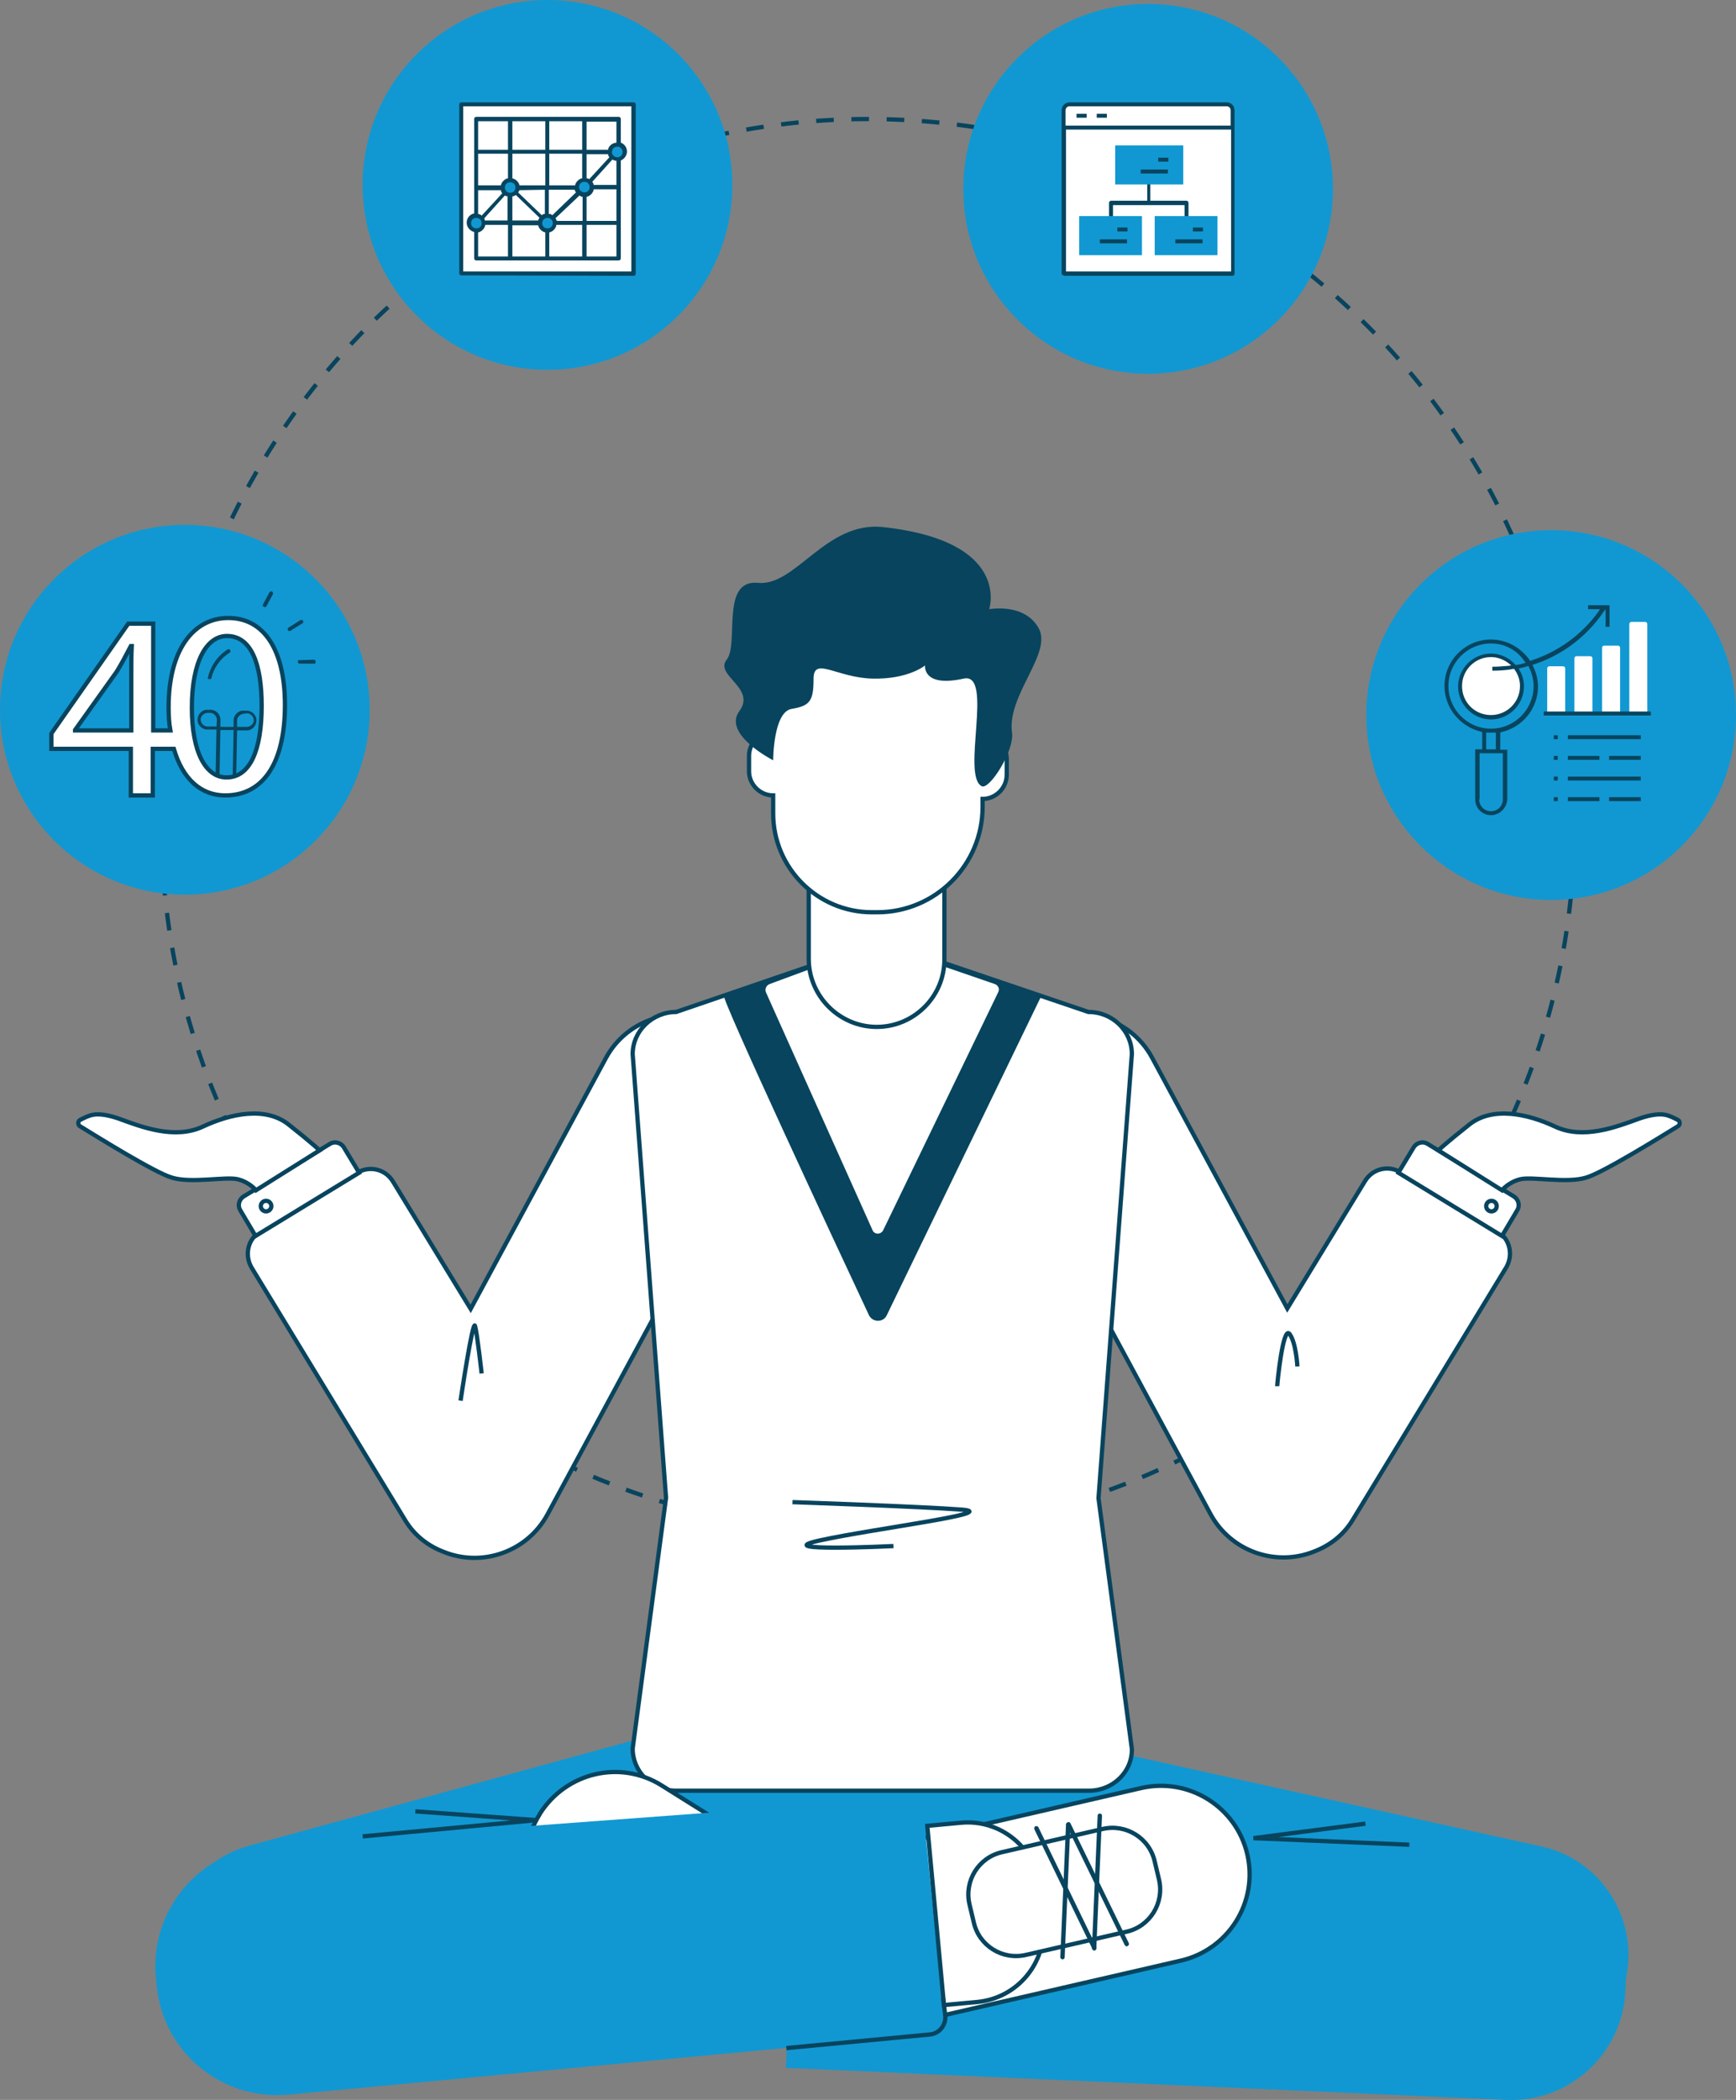 <?xml version="1.0" encoding="UTF-8"?> <!-- Generator: Adobe Illustrator 23.0.1, SVG Export Plug-In . SVG Version: 6.00 Build 0) --> <svg xmlns="http://www.w3.org/2000/svg" xmlns:xlink="http://www.w3.org/1999/xlink" id="Слой_1" x="0px" y="0px" viewBox="0 0 395.4 478.1" style="enable-background:new 0 0 395.4 478.1;" xml:space="preserve"><rect x="0" y="0" width="395.4" height="478.1" fill="#808080" stroke="none"/> <style type="text/css"> .st0{fill:none;stroke:#08445E;stroke-width:0.973;stroke-miterlimit:10;stroke-dasharray:4.013,4.013;} .st1{fill:#1198D2;} .st2{fill:#FFFFFF;stroke:#08445E;stroke-width:0.973;stroke-miterlimit:10;} .st3{fill:#08445E;} .st4{fill:#FFFFFF;} .st5{fill:none;stroke:#08445E;stroke-width:0.973;stroke-miterlimit:10;} </style> <g> <circle class="st0" cx="197.7" cy="188" r="160.9"></circle> </g> <path class="st1" d="M338.8,476.1l-152.3-33.7l12.3-55.7l152.3,33.7c13.6,3,22.2,16.5,19.2,30.1l-1.4,6.3 C365.9,470.5,352.4,479.1,338.8,476.1z"></path> <path class="st1" d="M71.8,475.2L222.2,434l-15.1-55L56.8,420.2c-13.5,3.7-21.4,17.6-17.7,31l1.7,6.2 C44.5,471,58.4,478.9,71.8,475.2z"></path> <path class="st2" d="M341.1,280.4L319,266.9c-2.8-1.7-6.4-0.8-8.1,2l-17.7,29l-30.8-57.1c-4.9-9.1-16.4-12.5-25.5-7.6l0,0 c-9.1,4.9-12.5,16.4-7.6,25.5l46.4,86c4.6,8.5,14.9,12.1,23.7,8.5c3.4-1.3,6.5-3.6,8.6-7l35.1-57.7 C344.7,285.7,343.9,282,341.1,280.4z"></path> <path class="st2" d="M342.1,281.4L318.5,267l3.5-5.8c0.7-1.1,2.1-1.4,3.1-0.8l19.7,12c1.1,0.7,1.4,2.1,0.8,3.1L342.1,281.4z"></path> <circle class="st2" cx="339.7" cy="274.6" r="1.2"></circle> <path class="st2" d="M327.6,261.9c0,0,1.9-1.8,7.1-5.9s13.1-2.5,19.5,0.5s13.9,0.1,19.1-1.8c2-0.7,4.2-1.2,5.9-0.9 c1.1,0.2,2.2,0.8,3,1.2c0.5,0.3,0.5,1.1,0,1.4c-3.9,2.4-17.1,10.6-20.9,11.7c-4.4,1.4-12.4-0.3-15.1,0.4c-2.7,0.7-4.1,2.5-4.1,2.5 L327.6,261.9z"></path> <path class="st2" d="M59.3,280.4L81.4,267c2.8-1.7,6.4-0.8,8.1,2l17.7,29l30.8-57.1c4.9-9.1,16.4-12.5,25.5-7.6l0,0 c9.1,4.9,12.5,16.4,7.6,25.5l-46.4,86c-4.6,8.5-14.9,12.1-23.7,8.5c-3.4-1.3-6.5-3.6-8.6-7l-35.1-57.7 C55.6,285.7,56.5,282,59.3,280.4z"></path> <path class="st2" d="M58.2,281.4L81.8,267l-3.5-5.8c-0.7-1.1-2.1-1.4-3.1-0.8l-19.7,12c-1.1,0.7-1.4,2.1-0.8,3.1L58.2,281.4z"></path> <circle class="st2" cx="60.6" cy="274.6" r="1.2"></circle> <path class="st2" d="M72.8,261.9c0,0-1.9-1.8-7.1-5.9s-13.1-2.5-19.5,0.5s-13.9,0.1-19.1-1.8c-2-0.7-4.2-1.2-5.9-0.9 c-1.1,0.2-2.2,0.8-3,1.2c-0.5,0.3-0.5,1.1,0,1.4c3.9,2.4,17.1,10.6,20.9,11.7c4.4,1.4,12.4-0.3,15.1,0.4c2.7,0.7,4.1,2.5,4.1,2.5 L72.8,261.9z"></path> <path class="st2" d="M248,407.7h-94c-5.5,0-9.9-4.3-9.9-9.6l7.6-57.1l-7.6-101c0-5.3,4.5-9.6,9.9-9.6l46.7-16l47.2,16 c5.5,0,9.9,4.3,9.9,9.6l-7.6,101.1l7.6,57.1C257.9,403.4,253.5,407.7,248,407.7z"></path> <path class="st1" d="M343.2,478.1L179,470.8l2.5-56.9l164.2,7.3c14.3,0.6,25.3,12.7,24.7,27l-0.2,5.2 C369.5,467.6,357.4,478.7,343.2,478.1z"></path> <path class="st2" d="M268.9,446.4L214.2,459c-6.2,1.4-12.5-2.5-13.9-8.7l-3.8-16.7c-1.4-6.2,2.5-12.5,8.7-13.9l54.7-12.6 c10.9-2.5,21.7,4.3,24.2,15.1l0,0C286.6,433.1,279.8,443.9,268.9,446.4z"></path> <path class="st2" d="M150.7,406.5l34,21.3c5.4,3.4,7,10.5,3.6,15.9l-9.2,14.7c-3.4,5.4-10.5,7-15.9,3.6l-34-21.3 c-9.4-5.9-12.2-18.2-6.3-27.6l0.1-0.2C129,403.5,141.3,400.6,150.7,406.5z"></path> <path class="st1" d="M65.7,476.9l147.1-13.8c1.4-0.1,2.4-1.4,2.3-2.8l-4.9-48.7c-0.1-1.4-1.4-2.4-2.8-2.3l-147,10.9 c-15.2,1.4-26.3,14.9-24.9,30l0.2,1.9C37.1,467.2,50.5,478.3,65.7,476.9z"></path> <path class="st2" d="M222.6,455.8l-7.6,0.7l-3.8-40.8l7.6-0.7c9.2-0.9,17.3,5.9,18.1,15l0.7,7.6 C238.5,446.8,231.8,454.9,222.6,455.8z"></path> <path class="st3" d="M164.9,226.7c-0.8,0.3,25.4,56.5,33,72.7c0.8,1.7,3.3,1.8,4.1,0l35.2-72.7l-37.3-12.3L164.9,226.7z"></path> <path class="st2" d="M174,226.1l24.3,54.2c0.6,1.4,2.6,1.4,3.3,0l26.2-54.2c0.5-1,0-2.1-1-2.5l-26.2-9c-0.4-0.1-0.8-0.1-1.2,0 l-24.3,9C174.1,224,173.6,225.1,174,226.1z"></path> <path class="st2" d="M199.7,233.8L199.7,233.8c-8.5,0-15.5-7-15.5-15.5V198c0-5.5,4.5-10,10-10h10.9c5.5,0,10,4.5,10,10v20.3 C215.2,226.8,208.2,233.8,199.7,233.8z"></path> <path class="st2" d="M223.8,167.4v-12.8c0-2.8-2.3-5-5-5h-37.7c-2.8,0-5,2.3-5,5v12c-3,0-5.5,2.5-5.5,5.5v3.5c0,3,2.5,5.5,5.5,5.5 v4.1c0,12.4,10.1,22.5,22.5,22.5h1.2c13.3,0,24-10.8,24-24v-1.8c3,0,5.5-2.5,5.5-5.5v-3.5C229.3,169.8,226.8,167.4,223.8,167.4z"></path> <g> <circle class="st1" cx="42.1" cy="161.6" r="42.1"></circle> <path class="st3" d="M48,161.6h-0.7c-1.2-0.1-2.3,1-2.3,2.2c-0.1,1.2,1,2.3,2.2,2.3h2.1l-0.2,10.6H50l0.2-10.5h3L53,176.8h0.8 l0.2-10.5h2.1c1.2,0.1,2.3-1,2.3-2.2c0.1-1.2-1-2.3-2.2-2.3h-0.7c-1.2-0.1-2.3,1-2.3,2.2v1.5h-3V164 C50.3,162.7,49.2,161.6,48,161.6z M49.3,165.4h-2.1c-0.8,0-1.5-0.8-1.5-1.6s0.8-1.5,1.6-1.5h0.6c0.8,0,1.5,0.8,1.5,1.6L49.3,165.4 L49.3,165.4z M54,164c0-0.8,0.8-1.5,1.6-1.5l0.7-0.1c0.8,0,1.5,0.8,1.5,1.6s-0.8,1.5-1.6,1.5H54V164z"></path> <path class="st3" d="M48.1,154.6c0.5-2.4,2-4.6,4.2-6c0.2-0.1,0.3-0.4,0.1-0.6c-0.1-0.2-0.4-0.3-0.6-0.1c-2.4,1.5-4,4-4.5,6.7 L48.1,154.6L48.1,154.6z"></path> <g> <path class="st3" d="M71.7,151.1c-0.1,0.1-0.1,0.1-0.2,0h-3.2c-0.2,0-0.2,0-0.3-0.1c-0.1-0.1-0.1-0.2-0.2-0.3 c0-0.2,0.1-0.3,0.2-0.4c0.1-0.1,0.1-0.1,0.2,0l3.3-0.1c0.2,0,0.4,0.2,0.4,0.4C71.9,150.9,71.8,151.1,71.7,151.1L71.7,151.1z"></path> <path class="st3" d="M66.2,143.6c-0.2,0.1-0.5,0.1-0.6-0.1c-0.1-0.2-0.1-0.5,0.1-0.6l2.7-1.7c0.2-0.1,0.5-0.1,0.6,0.1 c0.1,0.2,0.1,0.5-0.1,0.6L66.2,143.6z"></path> <path class="st3" d="M60.5,138.2c-0.1,0.1-0.1,0.1-0.2,0c-0.2,0-0.3-0.1-0.4-0.2c-0.1-0.1-0.1-0.3,0-0.4l1.5-2.8 c0.1-0.1,0.1-0.1,0.2-0.1c0.1-0.1,0.3-0.1,0.4,0c0.2,0.1,0.2,0.4,0.2,0.5l-1.5,2.8C60.6,138.1,60.6,138.1,60.5,138.2L60.5,138.2z"></path> </g> <path class="st2" d="M52,140.7c-7.9,0-13.6,7.2-13.6,20.3c0,1.9,0.1,3.6,0.4,5.3h-3.9V142h-5.7l-17.5,25v3.5h18.1v10.6h5v-10.6h4.8 c2,6.9,6.2,10.6,11.7,10.6c8.6,0,13.6-7.3,13.6-20.6C64.9,148.1,60.2,140.7,52,140.7z M29.9,153.3v13H17.1v-0.1l9.5-13.3 c1.1-1.8,2-3.5,3.2-5.8H30C29.9,149.2,29.9,151.2,29.9,153.3z M51.6,177c-4.8,0-7.9-5.8-7.9-15.9c0-10.6,3.4-16.3,8-16.3 c5.5,0,7.9,6.3,7.9,15.9C59.6,170.7,57,177,51.6,177z"></path> </g> <g> <circle class="st1" cx="353.3" cy="162.8" r="42.1"></circle> <g> <circle class="st4" cx="339.5" cy="156.2" r="7.1"></circle> <circle class="st4" cx="339.5" cy="156.2" r="7.1"></circle> <path class="st4" d="M371.1,162.1v-20c0-0.3,0.2-0.5,0.5-0.5h3.1c0.3,0,0.5,0.2,0.5,0.5v20H371.1z"></path> <path class="st4" d="M364.9,162.1v-14.6c0-0.3,0.2-0.5,0.5-0.5h3.1c0.3,0,0.5,0.2,0.5,0.5v14.6H364.9z"></path> <path class="st4" d="M358.6,162.1v-12.2c0-0.3,0.2-0.5,0.5-0.5h3.1c0.3,0,0.5,0.2,0.5,0.5v12.2H358.6z"></path> <path class="st4" d="M352.4,162.1v-9.9c0-0.3,0.2-0.5,0.5-0.5h3.1c0.3,0,0.5,0.2,0.5,0.5v9.9H352.4z"></path> <rect x="351.6" y="162" class="st3" width="24.4" height="0.9"></rect> <path class="st3" d="M339.6,185.6c-2,0-3.6-1.6-3.6-3.6v-11.4h1.6v-3.9l-0.2-0.1c-4.8-1.1-8.4-5.4-8.4-10.4 c0-5.9,4.8-10.6,10.6-10.6c3.5,0,6.8,1.8,8.8,4.7l0.1,0.2l0.2-0.1c6.2-2,11.6-5.9,15.4-11.2l0.3-0.5h-2.7v-0.9h4.9v4.9h-0.9v-4 l-0.6,0.8c-3.9,5.6-9.4,9.7-15.8,11.8l-0.3,0.1l0.2,0.3c0.7,1.5,1.1,3,1.1,4.6c0,5-3.5,9.3-8.4,10.4l-0.2,0.1v3.9h1.6V182 C343.2,184,341.5,185.6,339.6,185.6z M336.9,182c0,1.5,1.2,2.7,2.7,2.7s2.7-1.2,2.7-2.7v-10.5H337V182H336.9z M338.5,170.6h2.2 v-3.8h-0.4c-0.2,0-0.5,0-0.7,0s-0.4,0-0.7,0h-0.4V170.6z M339.6,146.5c-5.3,0-9.7,4.3-9.7,9.7c0,5.3,4.3,9.7,9.7,9.7 c5.3,0,9.7-4.3,9.7-9.7c0-1.5-0.4-3-1.1-4.4l-0.1-0.2l-0.2,0.1c-0.5,0.1-1,0.3-1.6,0.4l-0.4,0.1l0.2,0.4c0.7,1.1,1,2.4,1,3.7 c0,4.1-3.4,7.5-7.5,7.5s-7.5-3.4-7.5-7.5s3.4-7.5,7.5-7.5c2.1,0,4.1,0.9,5.5,2.5l0.1,0.1h0.2c0.6-0.1,1.2-0.2,1.7-0.4l0.4-0.1 l-0.3-0.4C345.4,147.9,342.6,146.5,339.6,146.5z M339.6,149.6c-3.6,0-6.6,2.9-6.6,6.6s2.9,6.6,6.6,6.6c3.6,0,6.6-2.9,6.6-6.6 c0-1.3-0.4-2.6-1.2-3.7l-0.1-0.2h-0.2c-1.6,0.3-3.2,0.4-4.8,0.4v-0.9c1.2,0,2.4-0.1,3.6-0.2l0.7-0.1l-0.6-0.5 C342.4,150.1,341,149.6,339.6,149.6z"></path> <rect x="357" y="167.3" class="st1" width="16.8" height="1.1"></rect> <rect x="357.1" y="167.4" class="st3" width="16.6" height="0.9"></rect> <rect x="357.1" y="176.8" class="st3" width="16.6" height="0.9"></rect> <rect x="357.1" y="172.1" class="st3" width="7.2" height="0.9"></rect> <rect x="366.5" y="172.1" class="st3" width="7.2" height="0.9"></rect> <rect x="357.1" y="181.5" class="st3" width="7.2" height="0.9"></rect> <rect x="366.5" y="181.5" class="st3" width="7.2" height="0.9"></rect> <rect x="353.9" y="167.3" class="st1" width="1.1" height="1.1"></rect> <rect x="353.9" y="167.4" class="st3" width="0.9" height="0.9"></rect> <rect x="353.9" y="172.1" class="st3" width="0.9" height="0.9"></rect> <rect x="353.9" y="176.8" class="st3" width="0.9" height="0.9"></rect> <rect x="353.9" y="181.5" class="st3" width="0.9" height="0.9"></rect> </g> </g> <g> <circle class="st1" cx="261.5" cy="43" r="42.1"></circle> <g> <path class="st4" d="M279.7,62.3h-36.3c-0.8,0-1.5-0.7-1.5-1.5V25.2c0-0.8,0.7-1.5,1.5-1.5h36.3c0.8,0,1.5,0.7,1.5,1.5v35.6 C281.2,61.6,280.6,62.3,279.7,62.3z"></path> <path class="st3" d="M242.3,62.7c-0.3,0-0.5-0.2-0.5-0.5V25.1c0-1,0.8-1.8,1.8-1.8h35.8c1,0,1.8,0.8,1.8,1.8v37.2 c0,0.3-0.2,0.5-0.5,0.5h-38.4V62.7z M242.8,61.8h37.6V29.5h-37.6L242.8,61.8L242.8,61.8z M243.6,24.2c-0.5,0-0.9,0.4-0.9,0.9v3.5 h37.6v-3.5c0-0.5-0.4-0.9-0.9-0.9H243.6z"></path> <rect x="245.2" y="25.9" class="st3" width="2.3" height="0.9"></rect> <rect x="249.8" y="25.9" class="st3" width="2.3" height="0.9"></rect> <path class="st3" d="M270.2,45.7H262V41c-0.1,0-0.2,0-0.4,0c-0.1,0-0.2,0-0.3,0v4.7h-8.2c-0.3,0-0.5,0.2-0.5,0.5v3.5h0.9v-3h16.3 v3.1h0.9v-3.6C270.7,45.9,270.5,45.7,270.2,45.7z"></path> <rect x="254" y="33.1" class="st1" width="15.5" height="8.9"></rect> <rect x="263" y="49.2" class="st1" width="14.3" height="8.9"></rect> <rect x="245.8" y="49.2" class="st1" width="14.3" height="8.9"></rect> <rect x="263.8" y="35.9" class="st3" width="2.3" height="0.9"></rect> <rect x="259.8" y="38.6" class="st3" width="6.2" height="0.9"></rect> <rect x="271.7" y="51.8" class="st3" width="2.3" height="0.9"></rect> <rect x="267.7" y="54.5" class="st3" width="6.2" height="0.9"></rect> <rect x="254.5" y="51.8" class="st3" width="2.3" height="0.9"></rect> <rect x="250.5" y="54.5" class="st3" width="6.2" height="0.9"></rect> </g> <path class="st3" d="M0-49.6"></path> </g> <g> <circle class="st1" cx="124.7" cy="42.1" r="42.1"></circle> <g> <rect x="105" y="23.8" class="st4" width="39.3" height="38.6"></rect> <path class="st3" d="M105.1,62.7c-0.3,0-0.5-0.2-0.5-0.5V23.8c0-0.3,0.2-0.5,0.5-0.5h39.2c0.3,0,0.5,0.2,0.5,0.5v38.5 c0,0.3-0.2,0.5-0.5,0.5L105.1,62.7L105.1,62.7z M105.5,61.8h38.3V24.2h-38.3V61.8z"></path> <circle class="st1" cx="108.5" cy="50.7" r="1.5"></circle> <circle class="st1" cx="116.4" cy="42.6" r="1.5"></circle> <circle class="st1" cx="124.7" cy="50.7" r="1.5"></circle> <circle class="st1" cx="133" cy="42.6" r="1.5"></circle> <circle class="st1" cx="140.5" cy="34.6" r="1.5"></circle> <path class="st3" d="M108.5,59.3c-0.3,0-0.5-0.2-0.5-0.5v-6h-0.1c-0.9-0.3-1.6-1.1-1.6-2.1s0.6-1.8,1.6-2.1h0.1V27.1 c0-0.3,0.2-0.5,0.5-0.5h32.4c0.3,0,0.5,0.2,0.5,0.5v5.4h0.1c0.8,0.4,1.3,1.1,1.3,2c0,0.8-0.5,1.6-1.3,2h-0.1v22.3 c0,0.3-0.2,0.5-0.5,0.5H108.5z M133.6,58.4h6.8v-7.2h-6.8V58.4z M126.7,51.4c-0.2,0.7-0.8,1.3-1.5,1.5h-0.1v5.5h7.5v-7.2h-5.9 L126.7,51.4z M116.7,58.4h7.5v-5.5h-0.1c-0.7-0.2-1.3-0.8-1.5-1.5v-0.1h-5.9V58.4z M110.5,51.4c-0.2,0.7-0.8,1.3-1.5,1.5h-0.1v5.5 h6.8v-7.2h-5.2L110.5,51.4z M124.7,49.6c-0.3,0-0.6,0.1-0.9,0.4c-0.2,0.2-0.3,0.5-0.3,0.8c0,0.7,0.5,1.2,1.2,1.2s1.2-0.5,1.2-1.2 c0-0.3-0.1-0.6-0.3-0.8C125.3,49.7,125,49.6,124.7,49.6z M108.5,49.6c-0.7,0-1.2,0.5-1.2,1.2s0.5,1.2,1.2,1.2s1.2-0.5,1.2-1.2 c0-0.3-0.1-0.5-0.2-0.7V50h-0.1C109.1,49.7,108.8,49.6,108.5,49.6z M135.2,43.3c-0.2,0.7-0.8,1.3-1.5,1.5h-0.1v5.5h6.8v-7.2h-5.2 V43.3z M126.5,49.7L126.5,49.7c0.2,0.2,0.2,0.4,0.3,0.5v0.1h5.9v-5.5h-0.1c-0.2,0-0.3-0.1-0.5-0.2l-0.1-0.1L126.5,49.7z M110.3,49.7L110.3,49.7c0.1,0.2,0.1,0.3,0.1,0.4v0.1h5.2v-5.5h-0.1c-0.1,0-0.3-0.1-0.4-0.1l-0.1-0.1L110.3,49.7z M117.3,44.5 c-0.2,0.1-0.3,0.2-0.5,0.2h-0.1v5.5h5.9v-0.1c0-0.1,0.1-0.3,0.2-0.4l0.1-0.1l-5.4-5.2L117.3,44.5z M108.9,48.7L108.9,48.7 c0.3,0.1,0.5,0.1,0.7,0.3l0.1,0.1l4.7-5.1l-0.1-0.1c-0.1-0.2-0.2-0.3-0.2-0.5v-0.1h-5.2V48.7z M118.3,43.3c0,0.1-0.1,0.3-0.2,0.4 l-0.1,0.1l5.4,5.2l0.1-0.1c0.2-0.1,0.3-0.2,0.5-0.2h0.1v-5.5L118.3,43.3L118.3,43.3z M125.1,48.7L125.1,48.7 c0.3,0,0.4,0.1,0.6,0.2l0.1,0.1l5.4-5.2l-0.1-0.1c-0.1-0.1-0.1-0.3-0.2-0.4v-0.1H125v5.5H125.1z M133.1,41.4 c-0.7,0-1.2,0.5-1.2,1.2c0,0.3,0.1,0.6,0.3,0.8s0.5,0.4,0.9,0.4c0.7,0,1.2-0.5,1.2-1.2c0-0.3-0.1-0.6-0.4-0.9l0,0l-0.1-0.1l0,0 C133.7,41.5,133.4,41.4,133.1,41.4z M115.4,43.6c0.2,0.2,0.5,0.3,0.8,0.3s0.6-0.1,0.8-0.3l0,0l0.1-0.1l0,0 c0.2-0.2,0.3-0.5,0.3-0.8c0-0.7-0.5-1.2-1.2-1.2S115,42,115,42.7C115,43,115.1,43.3,115.4,43.6L115.4,43.6 C115.3,43.5,115.4,43.6,115.4,43.6L115.4,43.6z M134.9,41.4l0.1,0.1c0.1,0.2,0.2,0.4,0.2,0.5v0.1h5.2v-5.5h-0.1 c-0.2,0-0.5-0.1-0.7-0.2l-0.1-0.1L134.9,41.4z M125.1,42.2h5.9v-0.1c0.2-0.7,0.8-1.3,1.5-1.5h0.1V35h-7.5 C125.1,35,125.1,42.2,125.1,42.2z M108.9,42.2h5.2v-0.1c0.2-0.7,0.8-1.3,1.5-1.5h0.1V35h-6.8C108.9,35,108.9,42.2,108.9,42.2z M116.7,40.6L116.7,40.6c0.8,0.2,1.4,0.8,1.6,1.5v0.1h5.9V35h-7.5V40.6z M133.6,40.6h0.1c0.1,0,0.3,0.1,0.4,0.1l0.1,0.1l4.6-5 l-0.1-0.1c-0.1-0.2-0.2-0.4-0.2-0.5v-0.1h-4.9L133.6,40.6L133.6,40.6z M139.8,35.5c0.2,0.2,0.5,0.3,0.8,0.3c0.1,0,0.2,0,0.2,0l0,0 l0,0c0.6-0.1,1-0.6,1-1.2c0-0.6-0.4-1.1-1-1.2l0,0c-0.1,0-0.2,0-0.2,0c-0.7,0-1.2,0.5-1.2,1.2C139.3,34.9,139.5,35.2,139.8,35.5 L139.8,35.5L139.8,35.5L139.8,35.5z M133.6,34.1h4.9V34c0.2-0.8,0.9-1.4,1.8-1.5h0.1v-4.8h-6.8V34.1z M125.1,34.1h7.5v-6.5h-7.5 C125.1,27.6,125.1,34.1,125.1,34.1z M116.7,34.1h7.5v-6.5h-7.5V34.1z M108.9,34.1h6.8v-6.5h-6.8V34.1z"></path> </g> </g> <path class="st3" d="M210.7,151.5c0,0-3.8,3.2-12,3c-8.1-0.2-13.4-5.1-13.4,0s-0.8,6.2-5,6.9s-4.2,11.7-4.2,11.7s-11.6-5.9-7.7-11.2 s-5.7-8.1-2.9-11.7c2.9-3.5-1.5-18.3,7.1-17.5c8.6,0.9,15.5-14.1,28.5-12.7c29.4,3.2,24.2,18.7,24.2,18.7s7.9-1.5,11.2,4.2 c3.4,5.7-7.2,15.3-6,23.9c0.6,4-5.1,13.1-6.9,12.2c-4.7-2.4,2.8-26-4.1-24.5C210,156.6,210.7,151.5,210.7,151.5z"></path> <path class="st2" d="M180.5,342c0,0,29.2,1,38.5,1.7s-19.8,4.3-32.2,7s16.7,1.3,16.7,1.3"></path> <path class="st2" d="M104.9,318.9c0,0,2.8-18.8,3.3-17s1.5,10.8,1.5,10.8"></path> <path class="st2" d="M290.9,315.6c0-0.5,1.3-13.8,2.8-11.9s1.8,7.4,1.8,7.4"></path> <polyline class="st5" points="82.6,418.1 122.2,414.4 94.6,412.4 "></polyline> <polyline class="st5" points="321,420 285.5,418.5 311,415.2 "></polyline> <path class="st5" d="M179.1,466.3l32.7-3.1c2.2-0.2,3.7-2.2,3.5-4.3l-0.5-4"></path> <path class="st2" d="M256.6,439.8l-23,5.3c-5.3,1.2-10.6-2.1-11.8-7.4l-1-4.2c-1.2-5.3,2.1-10.6,7.4-11.8l23-5.3 c5.3-1.2,10.6,2.1,11.8,7.4l1,4.2C265.2,433.3,261.9,438.6,256.6,439.8z"></path> <path class="st3" d="M242,446.1L242,446.1c0.3,0,0.5-0.2,0.5-0.5l1.3-30.2c0-0.3-0.2-0.5-0.5-0.5l0,0c-0.3,0-0.5,0.2-0.5,0.5 l-1.3,30.2C241.5,445.8,241.7,446.1,242,446.1z"></path> <path class="st3" d="M249.2,444.1L249.2,444.1c0.3,0,0.5-0.2,0.5-0.5l1.3-30.2c0-0.3-0.2-0.5-0.5-0.5l0,0c-0.3,0-0.5,0.2-0.5,0.5 l-1.3,30.2C248.7,443.8,249,444.1,249.2,444.1z"></path> <path class="st3" d="M249.5,443.9L249.5,443.9c0.2-0.1,0.3-0.4,0.2-0.7L236.5,416c-0.1-0.2-0.4-0.3-0.7-0.2l0,0 c-0.2,0.1-0.3,0.4-0.2,0.7l13.2,27.2C249,443.9,249.3,444,249.5,443.9z"></path> <path class="st3" d="M256.8,443.1l0.1-0.1c0.2-0.1,0.3-0.3,0.2-0.6l-13.3-27.3c-0.1-0.2-0.3-0.3-0.6-0.2l-0.1,0.1 c-0.2,0.1-0.3,0.3-0.2,0.6l13.3,27.3C256.4,443.1,256.6,443.2,256.8,443.1z"></path> </svg> 